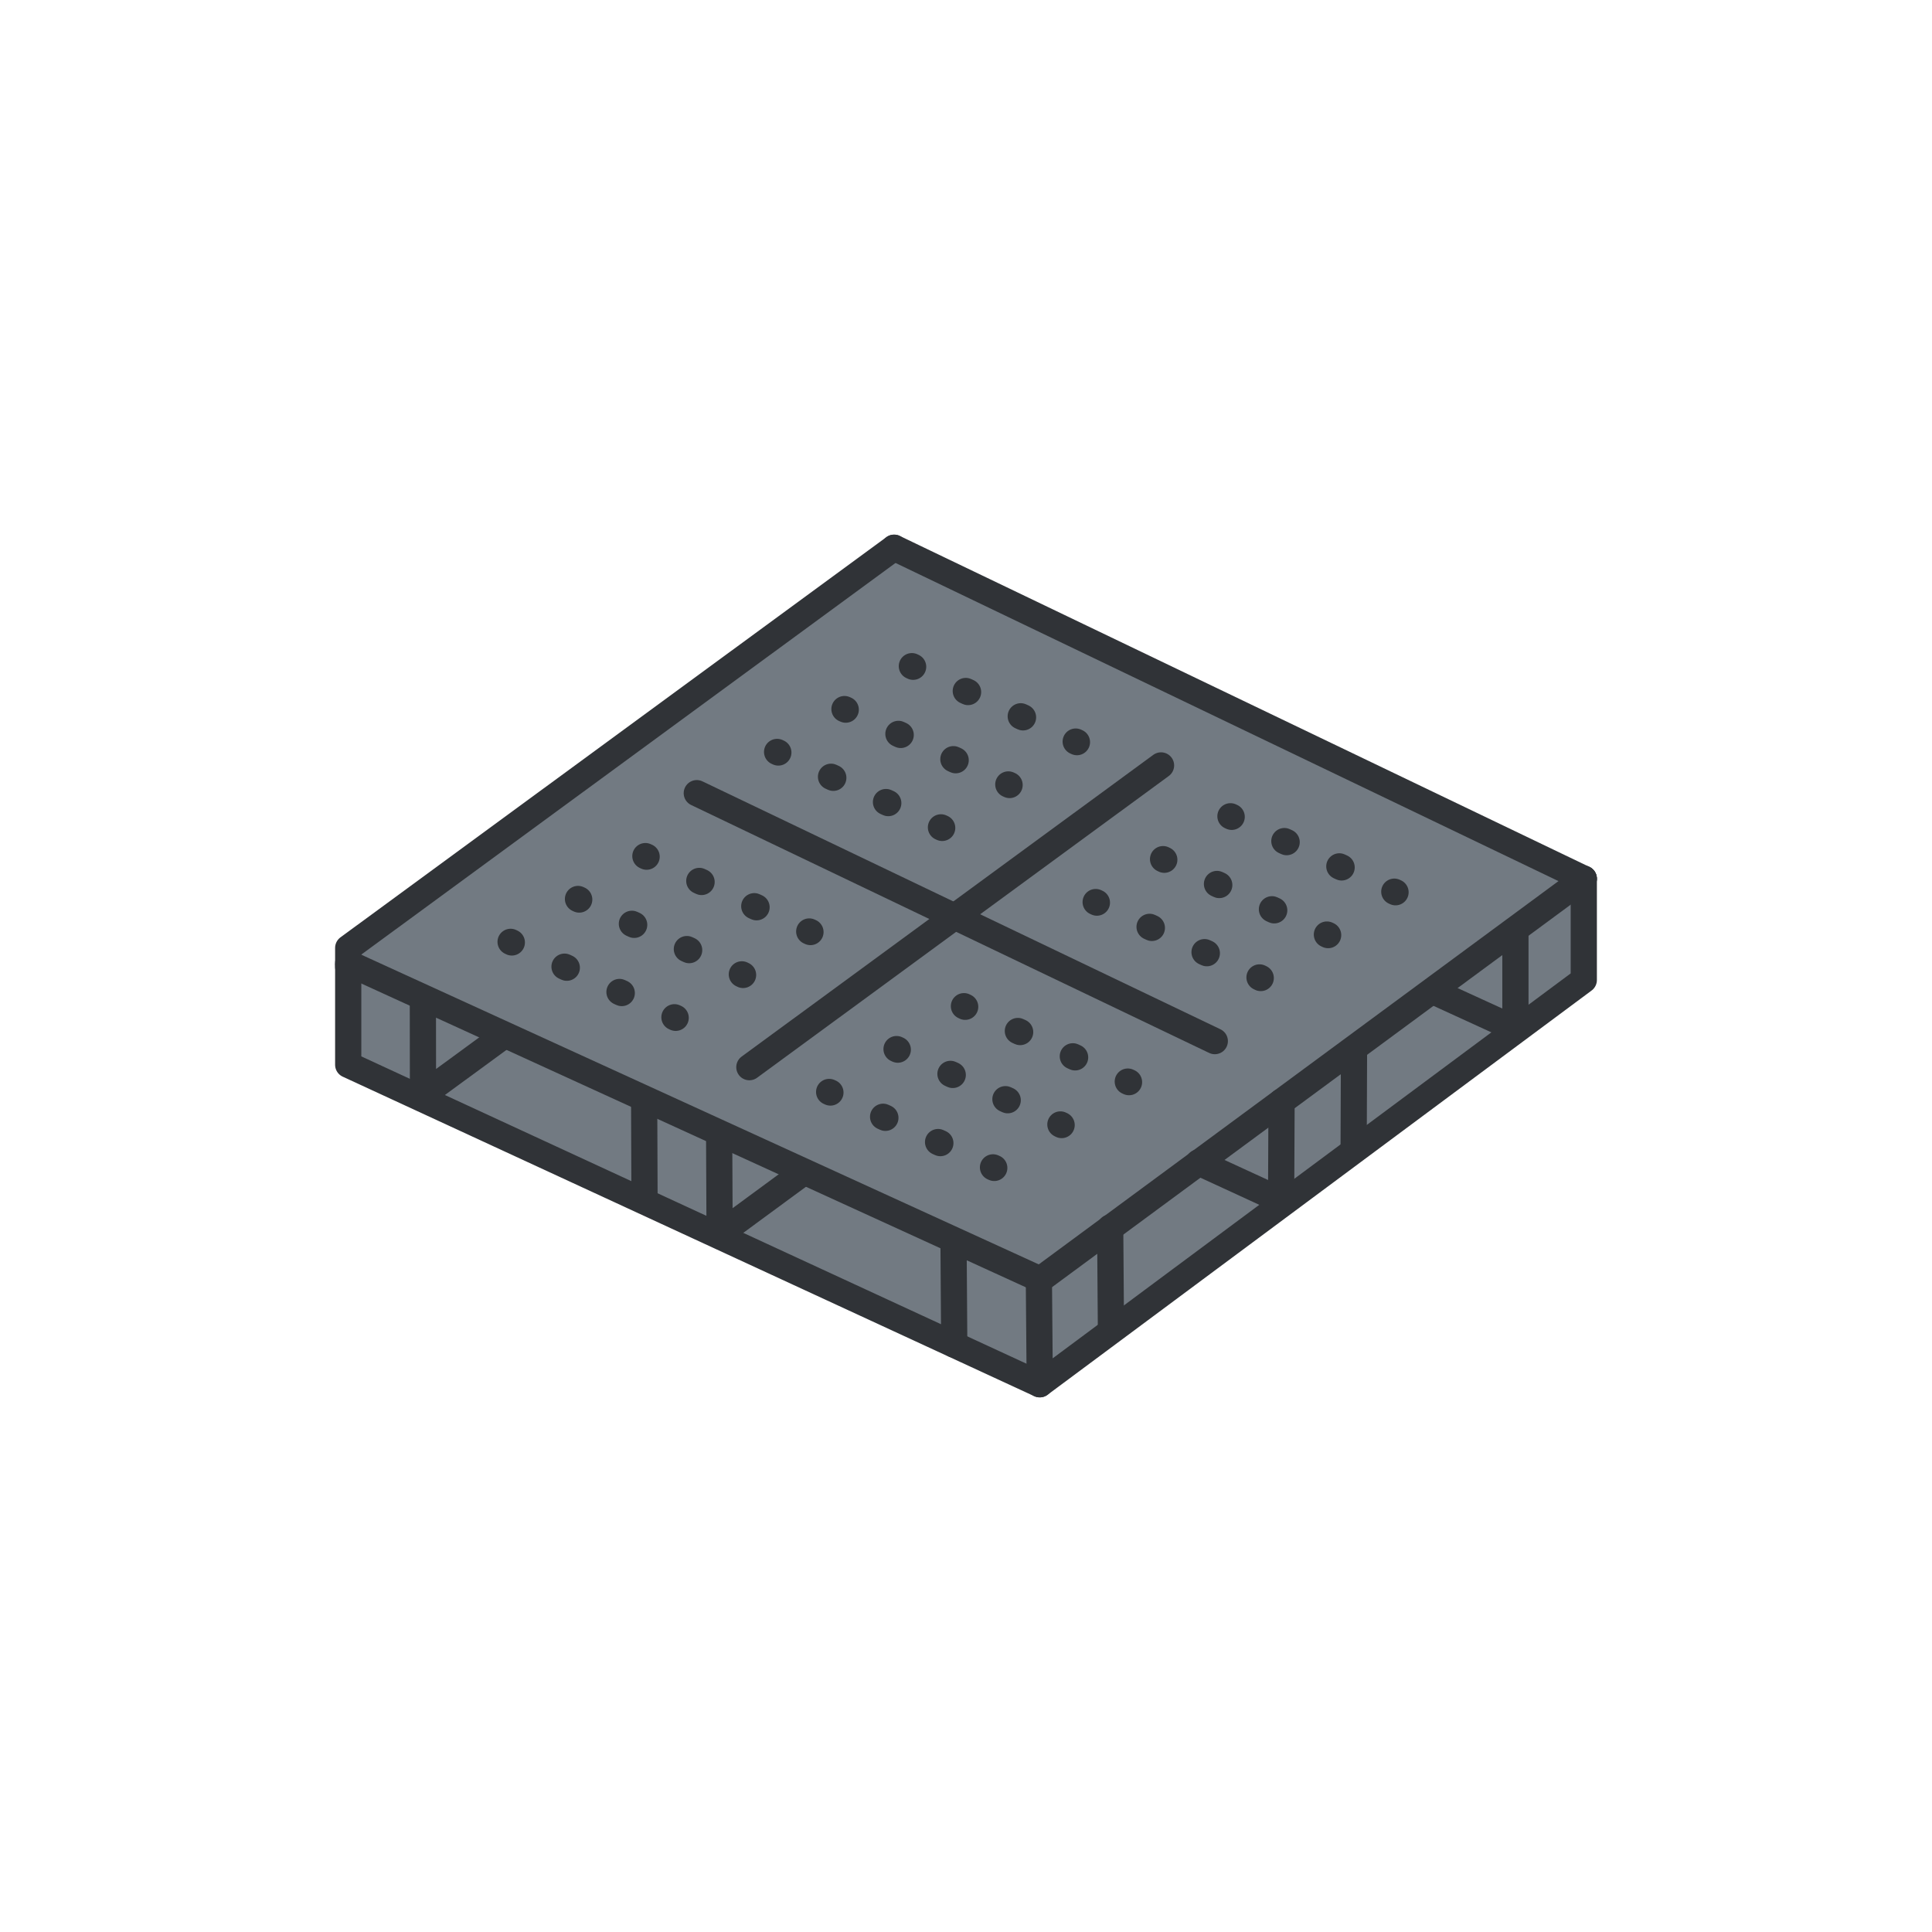 <svg xmlns="http://www.w3.org/2000/svg" viewBox="0 0 516 516"><defs><style>.cls-1{fill:#1075c1;opacity:0;}.cls-2{fill:#727a82;}.cls-3,.cls-4{fill:none;stroke:#303337;stroke-linecap:round;stroke-linejoin:round;stroke-width:7px;}.cls-4{stroke-dasharray:0.67 15.49;}</style></defs><g id="Шар_2"><g id="Шар_1-2"><rect class="cls-1" width="516" height="516"></rect><polygon class="cls-2" points="238.8 146.29 93 253.17 93 257.93 93 258.22 93 266.88 93 284.38 277.69 369.71 277.69 369.7 277.7 369.71 423 261.74 423 234.69 238.8 146.29"></polygon><line class="cls-3" x1="423" y1="234.69" x2="277.19" y2="342.22"></line><polyline class="cls-3" points="277.69 369.71 93 284.38 93 257.93"></polyline><polyline class="cls-3" points="277.47 342.37 277.7 369.71 423 261.74 423 234.69"></polyline><polyline class="cls-3" points="112.94 266.88 112.97 292.4 134.39 276.72"></polyline><polyline class="cls-3" points="192.07 303.18 192.19 329.58 214.25 313.36"></polyline><line class="cls-3" x1="172.14" y1="320.53" x2="172.04" y2="294"></line><line class="cls-3" x1="254.86" y1="359.12" x2="254.67" y2="331.91"></line><line class="cls-3" x1="296.71" y1="355.07" x2="296.51" y2="327.86"></line><polyline class="cls-3" points="342.28 294.21 342.16 320.61 320.1 310.46"></polyline><polyline class="cls-3" points="404.74 248.41 404.74 274.81 382.56 264.66"></polyline><line class="cls-3" x1="361.53" y1="306.84" x2="361.63" y2="280.3"></line><line class="cls-3" x1="277.47" y1="341.56" x2="93" y2="257.23"></line><line class="cls-3" x1="238.8" y1="146.29" x2="423" y2="234.69"></line><polyline class="cls-3" points="93 258.22 93 253.17 238.8 146.29"></polyline><line class="cls-3" x1="180.46" y1="271.84" x2="180.13" y2="271.69"></line><line class="cls-4" x1="166.06" y1="265.22" x2="143.74" y2="254.94"></line><line class="cls-3" x1="136.7" y1="251.71" x2="136.37" y2="251.55"></line><line class="cls-3" x1="198.46" y1="260.39" x2="198.13" y2="260.23"></line><line class="cls-4" x1="184.06" y1="253.76" x2="161.73" y2="243.49"></line><line class="cls-3" x1="154.7" y1="240.25" x2="154.37" y2="240.1"></line><line class="cls-3" x1="216.46" y1="248.93" x2="216.13" y2="248.78"></line><line class="cls-4" x1="202.06" y1="242.31" x2="179.73" y2="232.04"></line><line class="cls-3" x1="172.7" y1="228.8" x2="172.37" y2="228.65"></line><line class="cls-3" x1="251.64" y1="221.12" x2="251.31" y2="220.97"></line><line class="cls-4" x1="237.24" y1="214.49" x2="214.91" y2="204.22"></line><line class="cls-3" x1="207.88" y1="200.98" x2="207.55" y2="200.83"></line><line class="cls-3" x1="269.64" y1="209.66" x2="269.3" y2="209.51"></line><line class="cls-4" x1="255.24" y1="203.04" x2="232.91" y2="192.77"></line><line class="cls-3" x1="225.88" y1="189.53" x2="225.54" y2="189.38"></line><line class="cls-3" x1="287.63" y1="198.21" x2="287.3" y2="198.06"></line><line class="cls-4" x1="273.23" y1="191.59" x2="250.91" y2="181.31"></line><line class="cls-3" x1="243.88" y1="178.08" x2="243.54" y2="177.92"></line><line class="cls-3" x1="265.55" y1="311.93" x2="265.21" y2="311.78"></line><line class="cls-4" x1="251.15" y1="305.3" x2="228.82" y2="295.03"></line><line class="cls-3" x1="221.79" y1="291.79" x2="221.45" y2="291.64"></line><line class="cls-3" x1="283.54" y1="300.48" x2="283.21" y2="300.32"></line><line class="cls-4" x1="269.14" y1="293.85" x2="246.82" y2="283.58"></line><line class="cls-3" x1="239.78" y1="280.34" x2="239.45" y2="280.19"></line><line class="cls-3" x1="301.54" y1="289.02" x2="301.21" y2="288.87"></line><line class="cls-4" x1="287.14" y1="282.4" x2="264.82" y2="272.12"></line><line class="cls-3" x1="257.78" y1="268.89" x2="257.45" y2="268.73"></line><line class="cls-3" x1="336.72" y1="261.21" x2="336.39" y2="261.05"></line><line class="cls-4" x1="322.32" y1="254.58" x2="300" y2="244.31"></line><line class="cls-3" x1="292.96" y1="241.07" x2="292.63" y2="240.92"></line><line class="cls-3" x1="354.72" y1="249.75" x2="354.39" y2="249.6"></line><line class="cls-4" x1="340.32" y1="243.13" x2="317.99" y2="232.85"></line><line class="cls-3" x1="310.96" y1="229.62" x2="310.63" y2="229.46"></line><line class="cls-3" x1="372.72" y1="238.3" x2="372.39" y2="238.15"></line><line class="cls-4" x1="358.32" y1="231.67" x2="335.99" y2="221.4"></line><line class="cls-3" x1="328.96" y1="218.16" x2="328.63" y2="218.01"></line><line class="cls-3" x1="200.14" y1="285.02" x2="310.09" y2="204.43"></line><line class="cls-3" x1="186.1" y1="211.84" x2="324.45" y2="278.06"></line></g></g></svg>